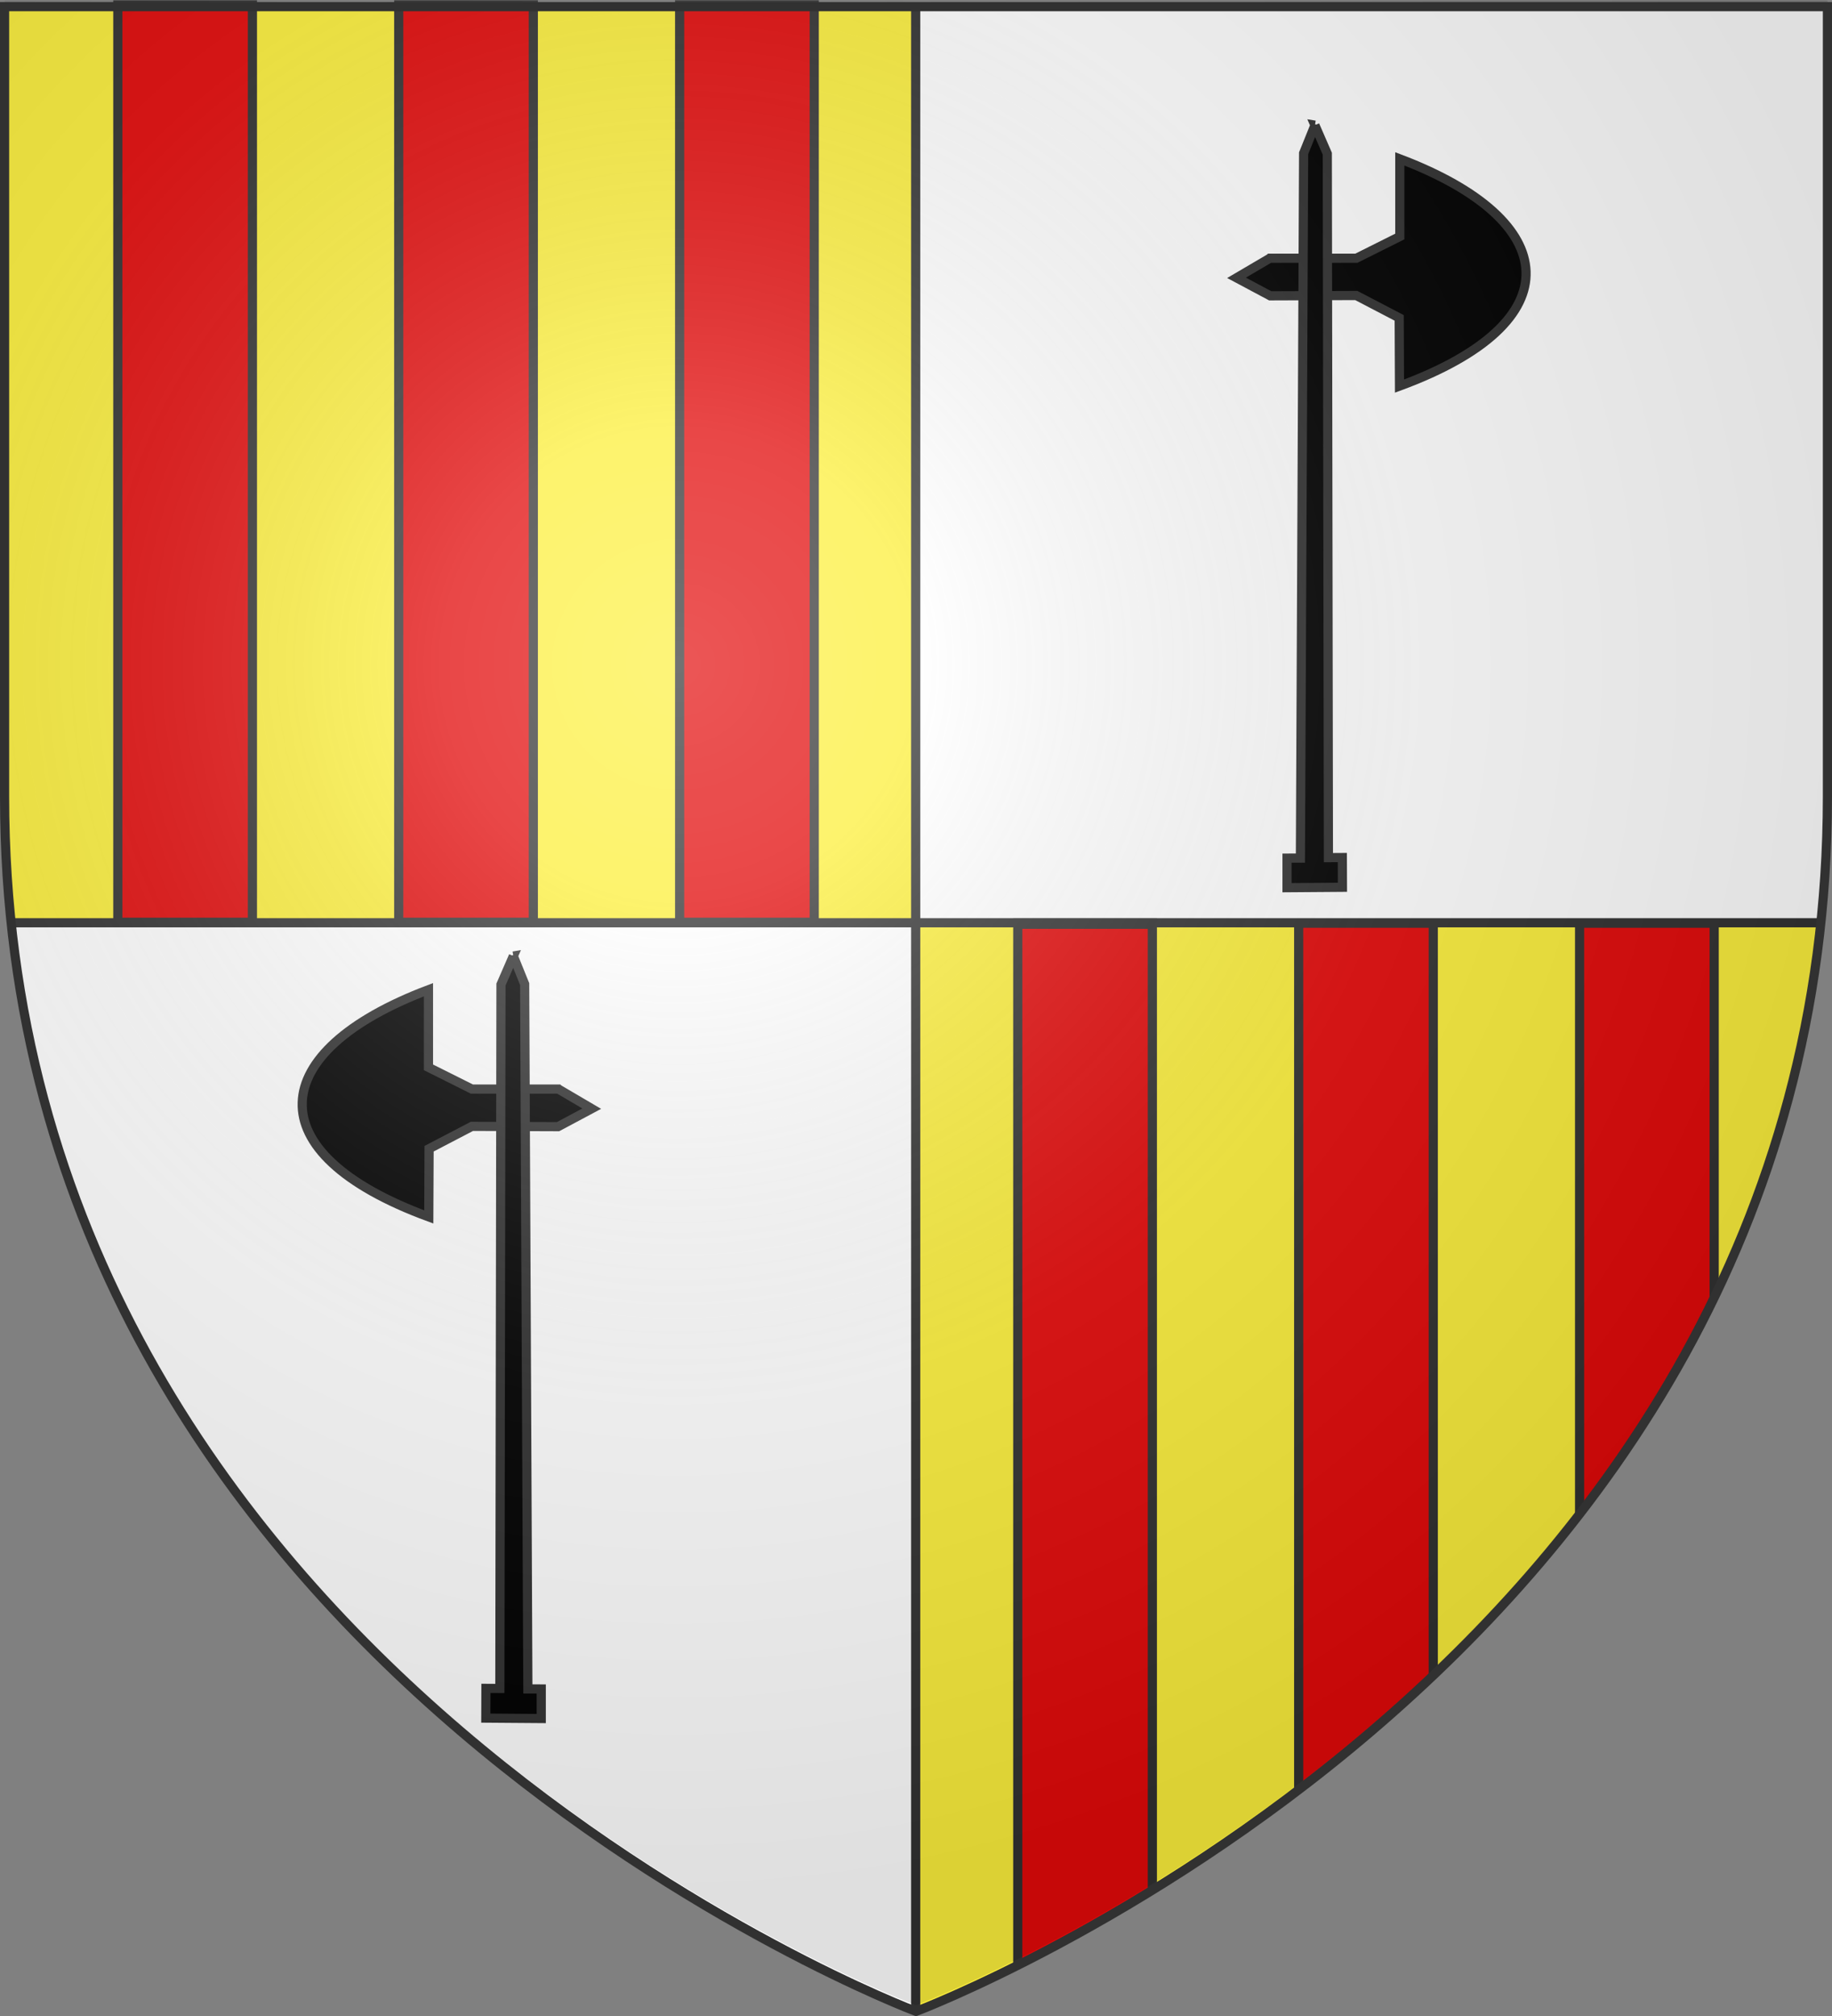 <svg xmlns="http://www.w3.org/2000/svg" xmlns:xlink="http://www.w3.org/1999/xlink" width="600" height="660" version="1.0"><rect width="100%" height="100%" fill="#808080" stroke="none"/><defs><radialGradient xlink:href="#f" id="l" cx="221.445" cy="226.331" r="300" fx="221.445" fy="226.331" gradientTransform="matrix(1.353 0 0 1.349 -77.63 -85.747)" gradientUnits="userSpaceOnUse"/><radialGradient xlink:href="#b" id="w" cx="221.445" cy="226.331" r="300" fx="221.445" fy="226.331" gradientTransform="matrix(1.353 0 0 1.349 -77.63 -87.747)" gradientUnits="userSpaceOnUse"/><radialGradient xlink:href="#j" id="n" cx="221.445" cy="226.331" r="300" fx="221.445" fy="226.331" gradientTransform="matrix(1.353 0 0 1.349 -77.63 -85.747)" gradientUnits="userSpaceOnUse"/><radialGradient xlink:href="#k" id="m" cx="221.445" cy="226.331" r="300" fx="221.445" fy="226.331" gradientTransform="matrix(1.353 0 0 1.349 -77.63 -85.747)" gradientUnits="userSpaceOnUse"/><linearGradient id="b"><stop offset="0" style="stop-color:#fff;stop-opacity:.314"/><stop offset=".19" style="stop-color:#fff;stop-opacity:.251"/><stop offset=".6" style="stop-color:#6b6b6b;stop-opacity:.125"/><stop offset="1" style="stop-color:#000;stop-opacity:.125"/></linearGradient><linearGradient id="f"><stop offset="0" style="stop-color:#fff;stop-opacity:.314"/><stop offset=".19" style="stop-color:#fff;stop-opacity:.251"/><stop offset=".6" style="stop-color:#6b6b6b;stop-opacity:.125"/><stop offset="1" style="stop-color:#000;stop-opacity:.125"/></linearGradient><linearGradient id="k"><stop offset="0" style="stop-color:#fff;stop-opacity:.314"/><stop offset=".19" style="stop-color:#fff;stop-opacity:.251"/><stop offset=".6" style="stop-color:#6b6b6b;stop-opacity:.125"/><stop offset="1" style="stop-color:#000;stop-opacity:.125"/></linearGradient><linearGradient id="j"><stop offset="0" style="stop-color:#fff;stop-opacity:.314"/><stop offset=".19" style="stop-color:#fff;stop-opacity:.251"/><stop offset=".6" style="stop-color:#6b6b6b;stop-opacity:.125"/><stop offset="1" style="stop-color:#000;stop-opacity:.125"/></linearGradient><clipPath id="q"><path d="M5.257 357.872s-298.5-112.32-298.5-397.772v-258.552h597V-39.9c0 285.451-298.5 397.772-298.5 397.772z" style="fill:none;stroke:#313131;stroke-width:3;stroke-linecap:butt;stroke-linejoin:miter;stroke-miterlimit:4;stroke-opacity:1;stroke-dasharray:none"/></clipPath><clipPath id="p"><path d="M5.257 315.386s-298.5-98.963-298.5-350.468v-227.805h597v227.805c0 251.505-298.5 350.468-298.5 350.468z" style="fill:none;stroke:#313131;stroke-width:2.816;stroke-linecap:butt;stroke-linejoin:miter;stroke-miterlimit:4;stroke-opacity:1;stroke-dasharray:none"/></clipPath><clipPath id="s"><path d="M5.257 357.872s-298.5-112.32-298.5-397.772v-258.552h597V-39.9c0 285.451-298.5 397.772-298.5 397.772z" style="fill:none;stroke:#313131;stroke-width:3;stroke-linecap:butt;stroke-linejoin:miter;stroke-miterlimit:4;stroke-opacity:1;stroke-dasharray:none"/></clipPath><pattern id="a" width="173.263" height="257.473" patternTransform="translate(-1242.308 -84.965)" patternUnits="userSpaceOnUse"><g transform="translate(1242.308 84.965)"><g id="e" transform="translate(-347.196 -19.156)"><path id="c" d="M644.408-299.935c0 4.328-3.77 7.837-8.418 7.837-4.65 0-8.418-3.509-8.418-7.837 0-4.329 3.769-7.838 8.418-7.838 4.649 0 8.418 3.51 8.418 7.838z" style="fill:#313131;fill-opacity:1;fill-rule:evenodd;stroke:#313131;stroke-width:1.122;stroke-linecap:square;stroke-linejoin:bevel;stroke-miterlimit:4;stroke-opacity:1;stroke-dasharray:none" transform="matrix(.86 0 0 .924 -1412.997 218.928)"/><use xlink:href="#c" width="600" height="660" transform="translate(15.097 15.356)"/><use xlink:href="#c" width="600" height="660" transform="translate(-14.906 15.356)"/><g transform="translate(-1493.557 234.74)"><path id="d" d="M627.4-265.43c-5.746 60.436-18.557 75.834-28.856 87.7 14.718-4.677 19.11-9.244 23.222-13.933 1.235 4.67 2.957 10.249 5.64 13.435" style="fill:#313131;fill-opacity:1;stroke:#313131;stroke-width:.2;stroke-linecap:butt;stroke-linejoin:miter;stroke-miterlimit:4;stroke-opacity:1;stroke-dasharray:none"/><use xlink:href="#d" width="600" height="660" style="fill:#313131;fill-opacity:1" transform="matrix(-1 0 0 1 1254.776 0)"/></g></g><use xlink:href="#e" width="1" height="1" style="fill:#000;stroke:#000"/><use xlink:href="#e" width="1" height="1" style="fill:#000;stroke:#000" transform="matrix(-1 0 0 1 -2311.354 134.552)"/></g></pattern><g id="i" transform="translate(-347.196 -19.156)"><path id="g" d="M644.408-299.935c0 4.328-3.77 7.837-8.418 7.837-4.65 0-8.418-3.509-8.418-7.837 0-4.329 3.769-7.838 8.418-7.838 4.649 0 8.418 3.51 8.418 7.838z" style="fill:#313131;fill-opacity:1;fill-rule:evenodd;stroke:#313131;stroke-width:1.122;stroke-linecap:square;stroke-linejoin:bevel;stroke-miterlimit:4;stroke-opacity:1;stroke-dasharray:none" transform="matrix(.86 0 0 .924 -1412.997 218.928)"/><use xlink:href="#g" width="600" height="660" transform="translate(15.097 15.356)"/><use xlink:href="#g" width="600" height="660" transform="translate(-14.906 15.356)"/><g transform="translate(-1493.557 234.74)"><path id="h" d="M627.4-265.43c-5.746 60.436-18.557 75.834-28.856 87.7 14.718-4.677 19.11-9.244 23.222-13.933 1.235 4.67 2.957 10.249 5.64 13.435" style="fill:#313131;fill-opacity:1;stroke:#313131;stroke-width:.2;stroke-linecap:butt;stroke-linejoin:miter;stroke-miterlimit:4;stroke-opacity:1;stroke-dasharray:none"/><use xlink:href="#h" width="600" height="660" style="fill:#313131;fill-opacity:1" transform="matrix(-1 0 0 1 1254.776 0)"/></g></g></defs><g style="display:inline"><path d="M300 658.5s298.5-112.32 298.5-397.772V2.176H1.5v258.552C1.5 546.18 300 658.5 300 658.5z" style="fill:#fcef3c;fill-opacity:1;fill-rule:evenodd;stroke:none"/></g><g style="display:inline"><path d="m300.137 301.688-296.959.484c4.833 37.04 12.166 67.353 22.524 93.343 15.046 36.937 31.76 68.502 51.405 93.482 21.547 25.376 42.941 51.501 56.38 61.56 19.069 19.374 37.792 34.954 56.862 46.984 23.825 16.05 44.896 30.69 74.896 44.978 11.295 4.939 25.265 12.553 34.892 15.823V301.688zM299.472 1.16v300.282l296.235.81 2.429-24.282V1.16H299.471z" style="fill:#fff;fill-opacity:1;stroke:none"/><path d="M299.9 3.55V657.68M4.191 302.095H595.34" style="fill:none;stroke:#313131;stroke-width:3;stroke-linecap:butt;stroke-linejoin:miter;stroke-miterlimit:4;stroke-opacity:1;stroke-dasharray:none"/><path id="o" d="M38.588 1.616h44.08v300.315h-44.08z" style="fill:#e20909;fill-opacity:1;fill-rule:evenodd;stroke:#313131;stroke-width:3;stroke-linecap:round;stroke-linejoin:miter;stroke-miterlimit:4;stroke-opacity:1;stroke-dasharray:none"/><use xlink:href="#o" id="r" width="600" height="660" x="0" y="0" style="stroke:#313131;stroke-width:3;stroke-miterlimit:4;stroke-opacity:1;stroke-dasharray:none" transform="translate(92)"/><use xlink:href="#o" id="t" width="600" height="660" x="0" y="0" style="stroke:#313131;stroke-width:3;stroke-miterlimit:4;stroke-opacity:1;stroke-dasharray:none" transform="translate(184)"/><use xlink:href="#o" width="600" height="660" clip-path="url(#p)" style="stroke:#313131;stroke-width:2.816;stroke-miterlimit:4;stroke-opacity:1;stroke-dasharray:none" transform="matrix(1 0 0 1.135 294.743 300.546)"/><use xlink:href="#r" width="600" height="660" clip-path="url(#q)" style="stroke:#313131;stroke-width:3;stroke-miterlimit:4;stroke-opacity:1;stroke-dasharray:none" transform="translate(294.743 300.628)"/><use xlink:href="#t" width="600" height="660" clip-path="url(#s)" style="stroke:#313131;stroke-width:3;stroke-miterlimit:4;stroke-opacity:1;stroke-dasharray:none" transform="translate(294.743 300.628)"/><path id="u" d="M415.882 84.546h28.334l14.235-7.117v-25.42c53.255 20.146 57.033 53.4-.103 74.393l-.098-22.335-14.032-7.32-28.198.102-11.048-5.897 10.91-6.406z" style="fill:#000;fill-opacity:1;stroke:#313131;stroke-width:3;stroke-linecap:butt;stroke-linejoin:miter;stroke-miterlimit:4;stroke-opacity:1;stroke-dasharray:none"/><path id="v" d="m430.647 40.982 4.06 9.33.367 230.458 4.554-.03.038 9.738-18.152.136v-9.681l4.382-.007 1.052-230.765 3.71-9.18v.002z" style="fill:#000;fill-opacity:1;stroke:#313131;stroke-width:3;stroke-linecap:butt;stroke-linejoin:miter;stroke-miterlimit:4;stroke-opacity:1;stroke-dasharray:none"/><use xlink:href="#u" width="600" height="660" style="stroke:#313131;stroke-width:3;stroke-miterlimit:4;stroke-opacity:1;stroke-dasharray:none" transform="matrix(-1 0 0 1 598.78 272)"/><use xlink:href="#v" width="600" height="660" style="stroke:#313131;stroke-width:3;stroke-miterlimit:4;stroke-opacity:1;stroke-dasharray:none" transform="matrix(-1 0 0 1 598.78 272)"/></g><g style="display:inline"><path d="M300 656.5s298.5-112.32 298.5-397.772V.176H1.5v258.552C1.5 544.18 300 656.5 300 656.5z" style="fill:url(#w);fill-opacity:1;fill-rule:evenodd;stroke:none"/></g><g style="display:inline"><path d="M300 658.5S1.5 546.18 1.5 260.728V2.176h597v258.552C598.5 546.18 300 658.5 300 658.5z" style="fill:none;stroke:#313131;stroke-width:3;stroke-linecap:butt;stroke-linejoin:miter;stroke-miterlimit:4;stroke-opacity:1;stroke-dasharray:none"/></g></svg>